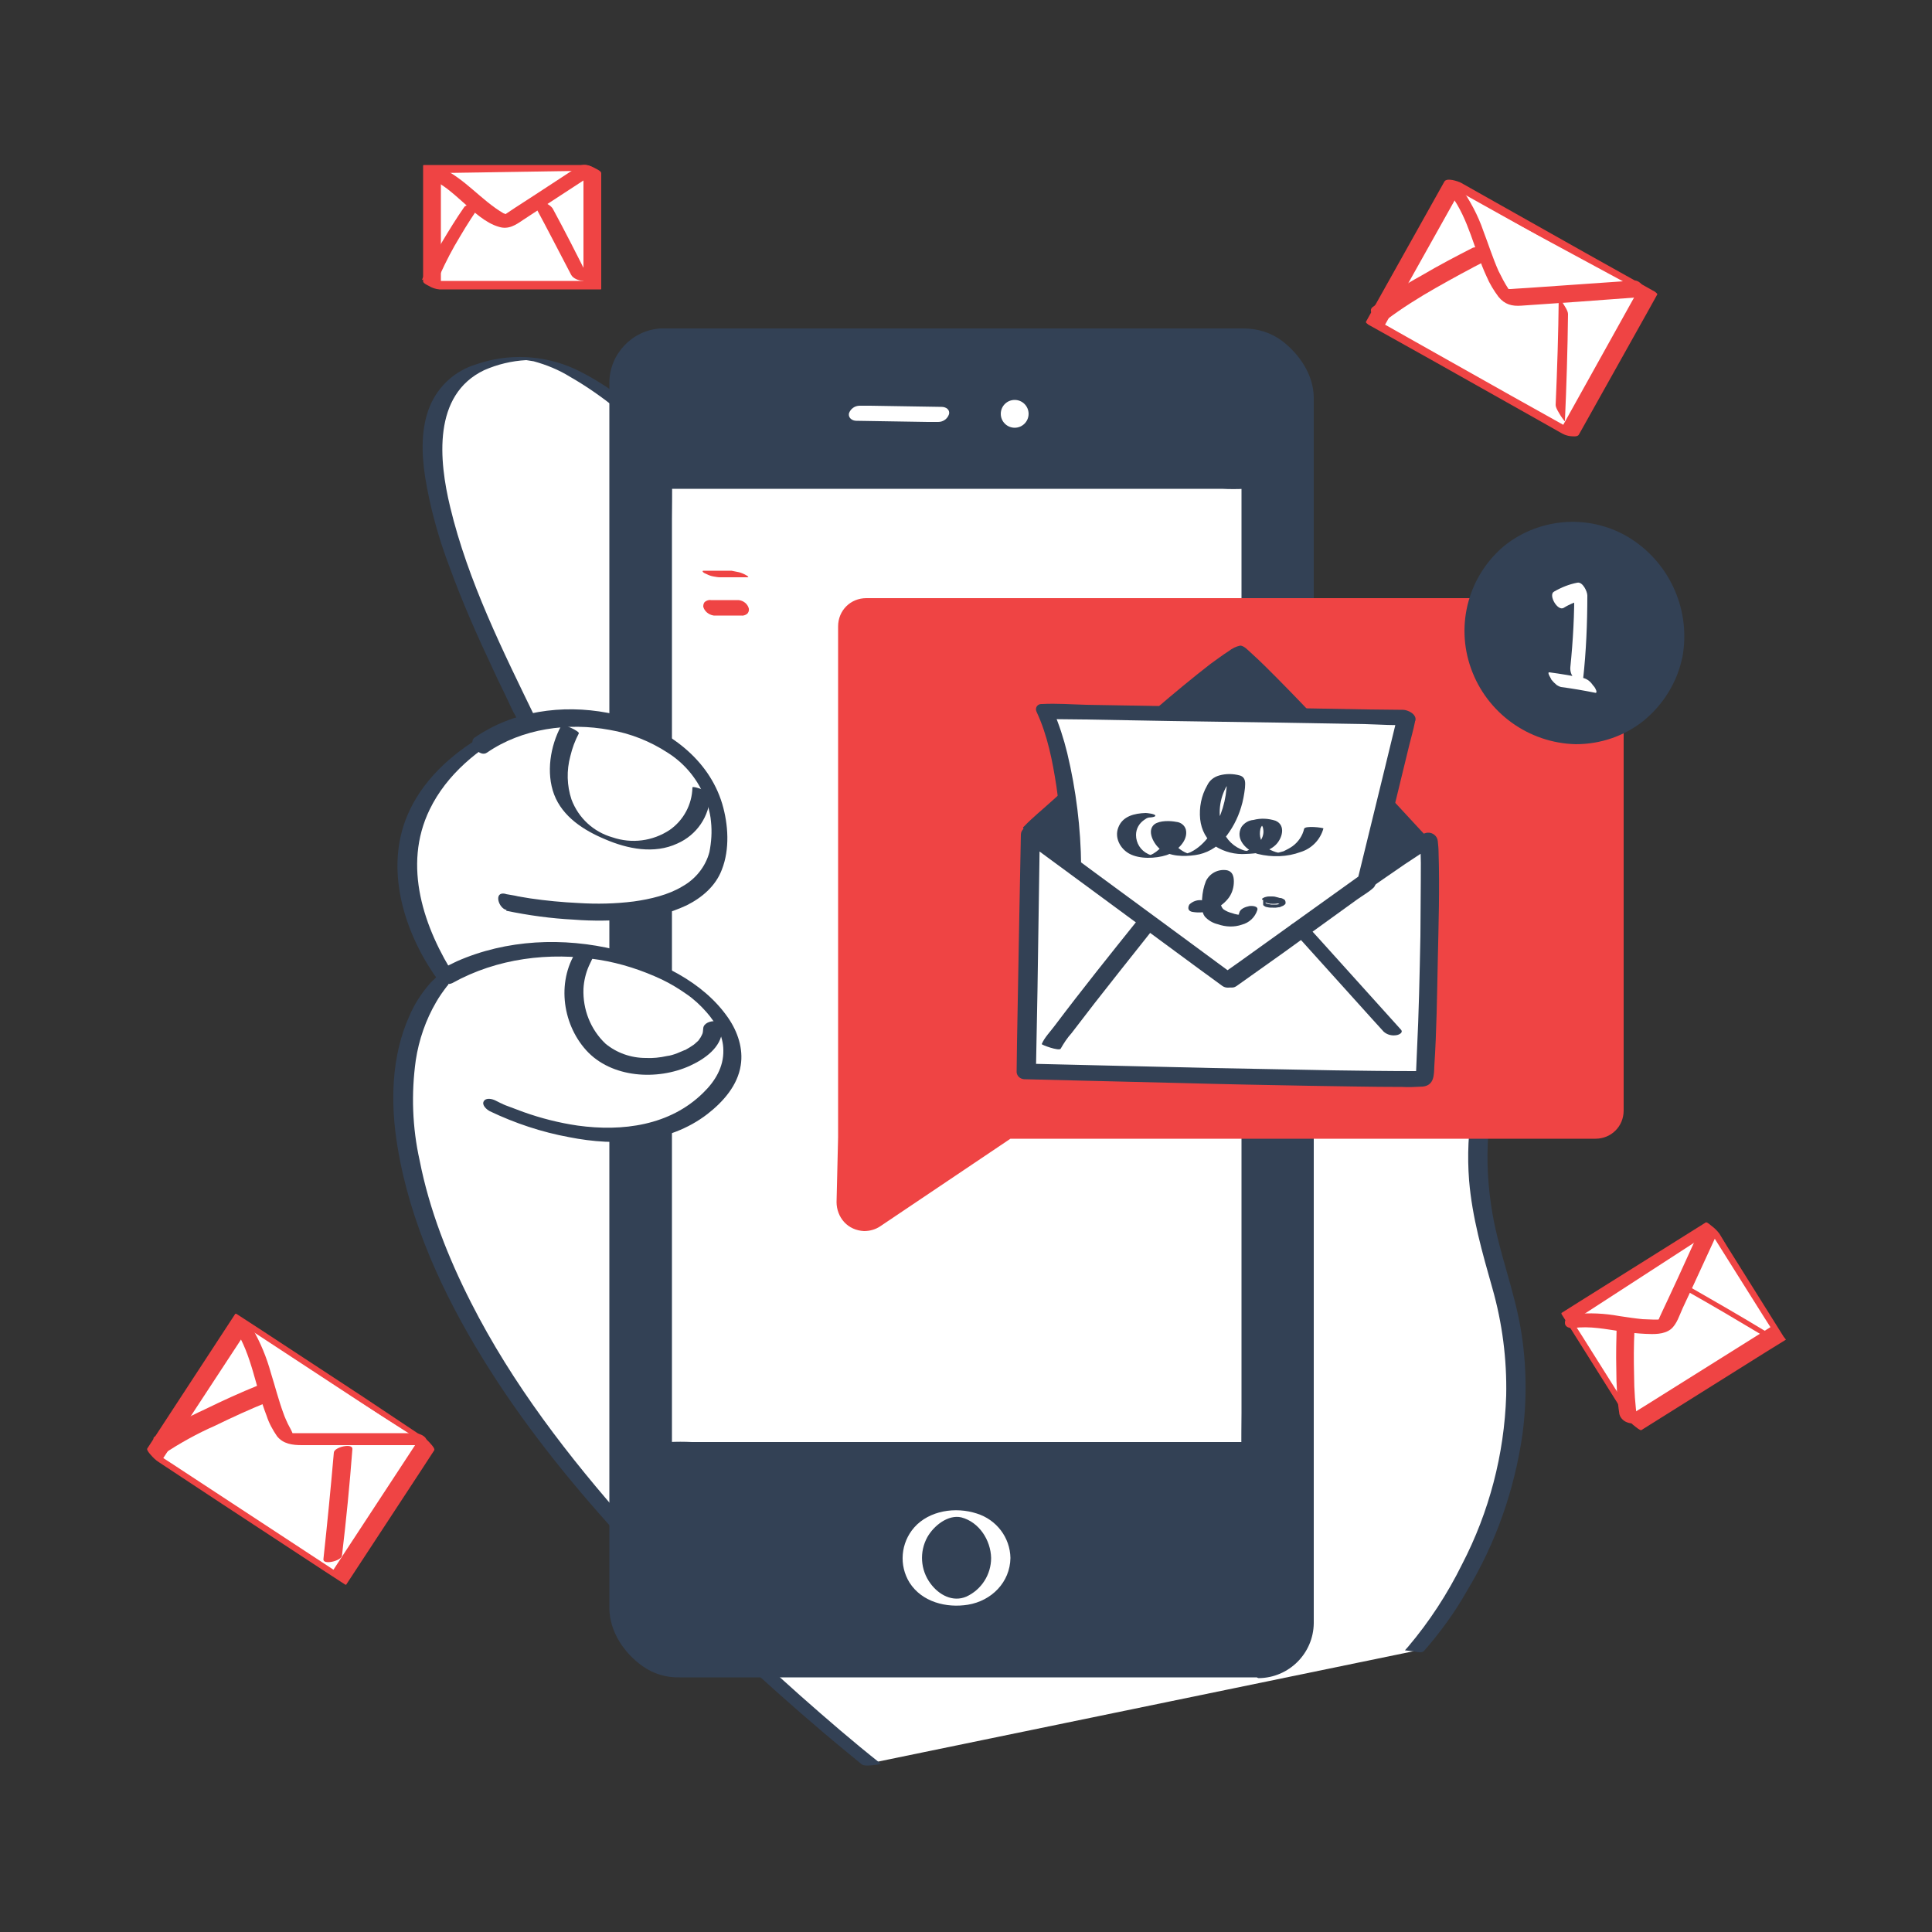 <svg transform="scale(1)" version="1.1" id="W5dfU9Lq2G" xmlns="http://www.w3.org/2000/svg" xmlns:xlink="http://www.w3.org/1999/xlink" x="0px" y="0px" viewBox="0 0 500 500" xml:space="preserve" class="pbimage_pbimage__wrapper__image__0LEis false"><rect x="0" y="0" width="500" height="500" fill="#333333" stroke="none"/><title>Message Received 1</title><style type="text/css"> .st0{fill:#FFFFFF;} .st1{fill:#000005;} .st2{fill:none;} .st3{fill:#59BE4C;}
 .st3{fill:#ef4444;}
 .st1{fill:#334155;}
 .st0{fill:#FFFFFF;}</style><g id="device"><g><path class="st0" d="M366,427.3c0,0,39-41.9,21.9-96.1s10.5-67.6,11.4-93.3s-25.7-57.1-63.8,4.8l-33.8,33.7
			c0,0-125.4-185.4-166.4-183.6s-20,50.5,0.9,93.3c0,0-52.4,18.1-21,66.7c0,0-26.7,21,2.9,81.9s107.2,121.6,107.2,121.6"></path></g><g><path class="st1" d="M368.5,427.3c4.2-4.8,8-10,11.1-15.5c7.5-12.4,12.3-26.1,14.4-40.5c1.2-9,1.1-18.2-0.4-27.2
			c-1.7-10.1-5.5-19.6-7.3-29.7c-2.5-14.2-1.6-28.4,3.5-41.8c3.6-9.5,9.2-18.4,11.3-28.5c1.9-8.9,0.5-18.3-4-26.3
			c-2-3.5-4.8-6.5-8.2-8.7c-4-2.4-8.6-3.1-13.2-2.9c-13.4,0.4-23.8,10.8-31.7,20.6c-3.4,4.2-6.5,8.6-9.4,13.2
			c-0.7,1.3-1.6,2.4-2.6,3.5l-9.1,9.1l-22.2,22.1l-1.5,1.5h5c-1.5-2.3-3.1-4.6-4.7-6.8c-4.2-6.1-8.5-12.1-12.8-18.2
			c-6.2-8.7-12.5-17.4-18.9-26.1c-7.6-10.3-15.4-20.6-23.2-30.8c-8.3-10.7-16.8-21.2-25.4-31.7c-8.3-10-16.9-19.8-25.7-29.3
			c-7.6-8.2-15.6-16.1-24-23.4c-6.3-5.5-13.1-10.8-20.7-14.4c-8.1-3.7-17.3-4.1-25.6-1.2c-5.3,1.6-9.7,5.5-11.9,10.7
			c-2.4,5.7-2.2,12.3-1.3,18.3c1.3,8.1,3.5,16,6.4,23.6c3.2,8.8,7,17.4,11,25.9c1,2.2,2.1,4.5,3.2,6.7c0.5,1.1,1,2.1,1.5,3.2
			l0.7,1.5c0.4,0.6,0.7,1.2,1,1.9c-0.1,0.1-1.1,0.4-1.2,0.5c-2.7,1.1-5.3,2.4-7.8,3.9c-8.2,4.8-15.7,11.7-19.4,20.6
			c-5.7,13.5-1.1,29.2,6.8,40.9c0.7,1.1,0.9,0.7,0.1,1.5c-0.6,0.5-1.1,1.1-1.6,1.7c-1.9,2.3-3.5,4.8-4.7,7.6
			c-4.8,10.6-5,22.8-3.1,34.1c3.2,19.5,11.8,38.1,22.1,54.8c9.9,16.1,21.8,31,34.5,45c11.4,12.6,23.4,24.6,35.9,36.1
			c7.9,7.2,15.9,14.2,24.2,21c1.1,0.9,2.3,1.9,3.4,2.8c0.6,0.5,2.3,0.3,3.1,0.2c0.2,0,2-0.2,1.8-0.4c-7.1-5.6-13.9-11.5-20.7-17.5
			c-15.7-13.9-30.5-28.6-44.4-44.2c-15.6-17.6-30.2-36.5-40.9-57.6c-5.9-11.6-10.8-24-13.3-36.8c-1.9-8.5-2.2-17.3-1-25.9
			c0.8-5.3,2.6-10.5,5.3-15.1c0.8-1.4,1.8-2.8,2.8-4.1c0.5-0.6,1.4-1.3,1.8-1.9c0.1-0.1,0.2-0.2,0.3-0.2l0.1-0.1
			c-8.2-12.8-13.8-28.9-6.7-43.5c4.4-9.1,12.6-15.8,21.4-20.4c2-1.1,4-2,6.1-2.7l0.1-0.1c-8.6-17.7-17.7-35.9-22.3-55.1
			c-2.9-12-4.6-29,8.8-35.4c3.4-1.5,7.1-2.4,10.9-2.6c-0.1,0-0.2,0-0.2,0h0.2c0.6,0.1,1.3,0.2,1.9,0.3c3.3,0.9,6.5,2.2,9.4,4
			c8.6,4.9,16.1,11.4,23.3,18.1c9.4,8.8,18.3,18.2,26.9,27.8c9.6,10.7,18.8,21.8,27.8,33s17.8,22.6,26.5,34.1
			c7.6,10.2,15.2,20.4,22.6,30.7c5.5,7.7,11,15.4,16.4,23.2c2.6,3.8,5.1,7.8,7.9,11.4c0.1,0.2,0.2,0.3,0.3,0.5c0.5,0.7,4.5,0.6,5,0
			l16.9-16.9l11.7-11.7c1.7-1.7,3.6-3.3,5.2-5.2c0.8-1.1,1.6-2.4,2.3-3.6c0.7-1.1,1.5-2.3,2.2-3.4c1.5-2.2,3.1-4.4,4.8-6.6
			c2.7-3.5,5.6-6.9,8.7-10c4.5-4.4,9.6-8.5,15.6-10.8c1.1-0.4,2.2-0.8,3.4-1c0.5-0.1,1-0.2,1.5-0.2c0.3,0,1,0,0.4-0.1
			c1.7,0.2,3.4,0.6,5,1.3c3.6,1.7,6.6,4.3,8.8,7.6c4.9,7.3,7,16,6,24.7c-1.1,9.9-6.2,18.7-10.1,27.7c-5.2,11.7-7.4,24.6-6.4,37.4
			c0.8,9.6,3.4,18.6,6,27.8c2.6,9.1,3.8,18.5,3.6,27.9c-0.5,15.2-4.4,30.1-11.4,43.6c-3.8,7.7-8.5,14.9-14,21.4
			c-0.3,0.3-0.5,0.6-0.8,0.9c0,0,2.3,0.3,2.5,0.3C366.7,427.6,368.1,427.8,368.5,427.3L368.5,427.3z"></path></g><g><path class="st1" d="M173.4,87h150.9c7.7,0,14,6.3,14,14v317.4c0,7.7-6.3,14-14,14H173.4c-7.7,0-14-6.3-14-14V101
			C159.4,93.3,165.6,87,173.4,87z"></path></g><g><path class="st1" d="M322.8,430.5H173.1c-3,0.2-6.1-0.6-8.6-2.2c-2.8-1.9-3.4-5.6-3.4-8.7c0-2.6,0-5.3,0-7.9V108.2
			c0-1.8,0-3.7,0-5.5c0.1-7.6,6.2-13.7,13.8-13.8c1,0,1.9,0,2.9,0h141.1c5,0,11-0.7,15.1,2.7c3.1,2.6,2.7,7.4,2.7,11.1v314
			C336.5,424.2,330.4,430.4,322.8,430.5c-0.6,0,0.6,1.5,0.7,1.7c0.4,0.5,1.5,2.1,2.3,2.1c7.8-0.1,14.1-6.4,14.2-14.2V105
			c0-0.7,0-1.4,0-2.2c-0.1-5.8-3.6-11-8.1-14.5c-2.9-2.2-6.4-3.3-10.1-3.3H174.4c-1.2,0-2.4,0-3.5,0c-7.4,0.5-13.2,6.7-13.2,14.1
			c0,1.9,0,3.8,0,5.6v305c0,2.2,0,4.4,0,6.6c0.1,6,3.8,11.5,8.6,14.9c2.8,2,6.2,3,9.6,2.9h149.9c0.6,0-0.6-1.5-0.7-1.7
			C324.7,432.1,323.6,430.5,322.8,430.5z"></path></g><g><rect class="st0" x="171.7" y="124.9" width="151.9" height="249.9"></rect></g><g><path class="st1" d="M324.9,373.2H179.1c-2-0.1-4-0.1-6,0h-0.3l1.1,0.8V134.2c0-3.2,0.1-6.5,0-9.7v-0.4l-3.5,2.4h145.8
			c2,0.1,4,0.1,5.9,0h0.3l-1.1-0.7v239.8c0,3.2-0.1,6.5,0,9.7v0.4c0,1.8,4.6,0,4.6-1.7V134.2c0-3.2,0.1-6.5,0-9.7v-0.4
			c0-0.6-0.6-0.7-1.1-0.7H191.6c-6.1,0-12.3-0.2-18.5,0h-0.3c-1.1,0-3.5,1-3.5,2.4v239.8c0,3.2-0.1,6.5,0,9.7c0,0.1,0,0.3,0,0.4
			c0,0.6,0.6,0.7,1.1,0.7h133.2c6.1,0,12.3,0.2,18.5,0h0.3c1.2-0.1,2.4-0.7,3.1-1.6C326.2,373.9,325.9,373.2,324.9,373.2z"></path></g><g><ellipse class="st1" cx="247.5" cy="403.2" rx="11.5" ry="11.5"></ellipse></g><g><path class="st0" d="M256.5,403.2c0,4.3-2.5,8.2-6.4,10c-3.5,1.5-7.1-0.4-9.3-3.4c-2.6-3.5-2.9-8.2-0.8-12c1.7-3,5.4-5.9,8.8-5.1
			C253.4,393.9,256.4,398.6,256.5,403.2c0,1.3,5,1.3,5,0c-0.1-5.3-3.6-9.9-8.7-11.5c-5.5-1.8-12.3-0.8-16.2,3.6
			c-3.5,4-4,9.8-1.2,14.3c3.2,5,9.5,6.6,15.1,5.7c6.1-1,10.9-5.8,11-12.1C261.5,402,256.5,401.9,256.5,403.2z"></path></g><g><circle class="st0" cx="262.6" cy="107.1" r="3.6"></circle></g><g><line class="st2" x1="222.1" y1="106.9" x2="243.3" y2="107.2"></line></g><g><path class="st0" d="M221.6,108.9l18.5,0.3h2.7c1.3,0,2.4-0.8,2.8-2c0.3-1.2-0.8-1.9-1.9-1.9l-18.5-0.3h-2.7c-1.3,0-2.4,0.8-2.8,2
			C219.5,108.2,220.6,108.9,221.6,108.9z"></path></g><g><path class="st0" d="M130.8,233.5c0,0,52,11.3,55.1-13.8c3.9-31.1-38.8-42.6-61.4-26.9"></path></g><g><path class="st1" d="M131,235.7c5.8,1.2,11.6,2,17.5,2.3c5,0.4,10,0.3,15-0.1c4.9-0.3,9.7-1.5,14.2-3.6c4-2,7.5-5,9.1-9.2
			c2.1-5.3,1.7-11.7,0.1-17.1c-3.5-11.6-14-19.3-25.3-22.5c-11.4-3.2-24.4-2.6-35,3.1c-1.3,0.7-2.5,1.4-3.8,2.3
			c-1.8,1.3,1.3,5.2,3.2,3.9c9.1-6.3,21.1-7.9,31.8-5.9c5.3,0.9,10.4,2.9,15,5.9c4.1,2.6,7.3,6.3,9.3,10.8c-0.1-0.3,0.1,0.4,0.2,0.4
			c0.1,0.3,0.2,0.6,0.4,0.9c0.2,0.6,0.4,1.3,0.6,1.9c0.3,1.2,0.6,2.5,0.7,3.8c0.3,2.7,0.1,5.3-0.4,7.9c-1,3.8-3.6,7-7,8.9
			c-3.6,2.2-8.3,3.3-12.6,3.9c-4.8,0.6-9.5,0.7-14.3,0.4c-4.2-0.2-8.4-0.6-12.5-1.2l-2.4-0.4l-0.5-0.1h-0.1l-0.9-0.2l-2.3-0.4
			l-0.3-0.1c-3-0.6-1.7,3.8,0.4,4.2L131,235.7z"></path></g><g><path class="st0" d="M127.6,286.2c0,0,37.6,18.8,57.7-3.1s-32.8-51.2-70-30.3"></path></g><g><path class="st1" d="M126.8,287.6c6.5,3.1,13.4,5.4,20.5,6.7c12.1,2.4,25.7,1.8,35.8-6c4.1-3.2,7.8-7.4,8.6-12.6
			c0.7-4.3-0.8-8.7-3.2-12.2c-6.5-9.5-18.2-15-29.1-17.7c-13.6-3.3-28.3-2.7-41.2,3c-1.7,0.8-3.3,1.6-4.9,2.5c-1,0.6,0,2.1,0.6,2.6
			c0.9,0.8,2.2,1,3.2,0.5c11.5-6.4,25.1-8.1,38-6c5.6,0.9,11.1,2.7,16.2,5.1c2.3,1.1,4.4,2.4,6.4,3.8c1.9,1.3,3.6,2.9,5.1,4.6
			c2.4,2.7,4.4,6.2,4.4,9.9c0.1,4.3-2.1,8-5.2,11c-8.6,8.5-20.9,10.1-32.5,8.5c-4.8-0.7-9.5-1.9-14-3.5c-1.6-0.6-3.2-1.2-4.8-1.8
			l-0.9-0.4c-0.4-0.2,0.6,0.2,0.2,0.1l-0.4-0.2l-1-0.5l-0.4-0.2c-0.8-0.4-2.4-0.8-3,0.2S126,287.2,126.8,287.6L126.8,287.6z"></path></g><g><path class="st1" d="M149.7,245.4c-5.7,7.9-4.4,19.3,2,26.4c6.5,7.2,18.4,7.9,26.9,4c3.7-1.7,8.1-4.7,8.3-9.2
			c0.1-1.2-0.8-2.2-2-2.3l0,0c-1-0.1-2.8,0.5-2.9,1.8c0,0.3-0.1,0.7-0.1,1c0,0.1-0.1,0.3-0.1,0.4c-0.1,0.3,0.2-0.5,0,0
			c-0.1,0.3-0.3,0.6-0.5,1c-0.1,0.1-0.1,0.2-0.2,0.3c0.3-0.4-0.2,0.2-0.2,0.3c-0.2,0.3-0.5,0.5-0.7,0.7c0,0-0.6,0.5-0.2,0.2
			l-0.5,0.4c-0.7,0.5-1.4,0.9-2.1,1.3c-0.7,0.4,0.4-0.2-0.3,0.1l-0.7,0.3c-0.4,0.2-0.8,0.3-1.2,0.5c-0.8,0.3-1.7,0.6-2.6,0.7
			c-1.8,0.4-3.7,0.6-5.5,0.5c-3.8,0-7.5-1.3-10.4-3.7c-3.9-3.7-5.9-8.9-5.7-14.2c0.1-2,0.6-4.1,1.4-5.9c0.3-0.6,0.6-1.3,0.9-1.9
			c0.1-0.2,0.9-1.2,0.1-0.2C155.5,245.4,151.3,243.2,149.7,245.4L149.7,245.4z"></path></g><g><path class="st1" d="M145.2,187.9c-2.8,5.2-3.9,12.1-1.8,17.7c2.2,5.8,7.7,9.3,13.2,11.6c5.8,2.5,12.7,3.9,18.7,1.1
			c5-2.2,8.3-7,8.5-12.5c0-0.7-1.6-1.3-2.1-1.5c-0.2-0.1-2.5-0.9-2.5-0.5c-0.1,4.4-2.3,8.5-5.9,11c-4.4,2.9-9.8,3.6-14.8,1.9
			c-4.9-1.4-8.8-5-10.6-9.8c-1.2-3.6-1.3-7.5-0.3-11.2c0.5-2.1,1.2-4,2.2-5.9C150.1,189.3,145.6,187.1,145.2,187.9L145.2,187.9z"></path></g><g><path class="st3" d="M186.3,149.4h7c0.2,0,0.5,0,0.3-0.2s-0.8-0.5-1-0.6c-0.6-0.3-1.2-0.5-1.8-0.6c-0.5-0.1-1-0.2-1.5-0.3h-7.1
			c-0.2,0-0.5,0-0.3,0.3s0.8,0.5,1,0.6c0.6,0.3,1.2,0.5,1.8,0.6S185.8,149.4,186.3,149.4L186.3,149.4z"></path></g><g><path class="st3" d="M184.7,159.3h7.1c0.5,0.1,1.1-0.1,1.5-0.4c0.4-0.3,0.6-0.9,0.5-1.4c-0.3-1.2-1.4-2.1-2.7-2.2H184
			c-0.5-0.1-1.1,0.1-1.5,0.4c-0.4,0.3-0.5,0.8-0.5,1.3C182.3,158.2,183.4,159.1,184.7,159.3L184.7,159.3z"></path></g></g><g id="message-1"><g><path class="st3" d="M412.9,155.3H224.2c-3.8,0-6.8,3-6.8,6.8l0,0v132.2l-0.4,16.8c-0.1,3.8,2.8,6.9,6.6,7c1.4,0,2.8-0.4,4-1.2
			l33.7-22.7h151.6c3.8,0,6.8-3,6.8-6.8l0,0V162.1C419.7,158.3,416.7,155.3,412.9,155.3L412.9,155.3z"></path><path class="st3" d="M223.6,318.6c-2-0.1-3.8-0.9-5.1-2.3c-1.3-1.4-2-3.3-2-5.2l0.4-16.8V162.1c0-4.1,3.2-7.3,7.3-7.3h188.7
			c4.1,0,7.3,3.2,7.3,7.3v125.3c0,4.1-3.2,7.3-7.3,7.3H261.5l-33.6,22.6C226.6,318.2,225.1,318.6,223.6,318.6z M224.2,155.8
			c-3.5,0-6.3,2.8-6.3,6.3v132.2l-0.4,16.8c0,1.7,0.6,3.3,1.7,4.5c1.1,1.2,2.7,1.9,4.4,2c1.3,0,2.6-0.4,3.7-1.1l33.8-22.8h151.8
			c3.5,0,6.3-2.8,6.3-6.3V162.1c0-3.5-2.8-6.3-6.3-6.3H224.2z"></path></g><g id="notification"><g id="mail-1"><g><path class="st1" d="M266.7,215.7c0,0,53-48.8,56.2-47s46.8,48.9,46.8,48.9l-51.5,36L266.7,215.7z"></path></g><g><path class="st1" d="M268.4,217.5c5.4-5,10.8-9.9,16.3-14.8c9.4-8.4,18.9-16.8,28.7-24.7c2.9-2.6,6.1-4.9,9.5-6.9
					c0.4-0.2,0.8-0.4,1.2-0.5c-0.2,0.1,0.2,0,0.2,0s-0.6-0.3-0.3-0.1c-0.3-0.2-0.3-0.2,0.1,0.1c0.6,0.5-0.3-0.3,0.2,0.2l1.6,1.5
					l2.1,2.1c0.5,0.5-0.2-0.2,0.2,0.2l0.6,0.6l1.4,1.4c2,2,4,4,5.9,6.1c4.6,4.8,9.1,9.6,13.6,14.4c6.5,6.9,12.8,13.9,19.3,20.7
					l0.3,0.4L368,216l-17.5,12l-27.8,19.4l-6.4,4.4l0.8,0.3l-17.4-12.9L272,218.8l-6.3-4.6c-0.7-0.5-1-0.2-0.6,0.6
					c0.6,1,1.4,1.9,2.4,2.6l17.4,12.8l27.7,20.4l6.3,4.7c0.1,0.1,0.6,0.4,0.8,0.3l17.4-12.2l27.8-19.4l6.4-4.4
					c0.5-0.3-1.2-2.1-1.3-2.2c-5.5-6-11.1-12-16.7-17.9c-8.5-9.1-17-18.3-25.9-27.1c-1.2-1.2-2.4-2.3-3.6-3.4
					c-0.7-0.6-1.9-2-2.9-1.9c-1,0.2-2,0.7-2.9,1.4c-1.6,1-3.1,2.2-4.7,3.3c-9.8,7.6-19.1,15.9-28.4,24.1c-4.3,3.9-8.6,7.7-12.9,11.6
					c-2.3,2.1-4.8,4.1-6.9,6.3l-0.3,0.3C264.4,214.4,267.8,218.1,268.4,217.5z"></path></g><g><path class="st0" d="M266.7,215.7l51.4,37.9c0,0,50.5-36.8,51.5-36s-0.4,60.7-1.1,61.4s-103-1.9-103-1.9L266.7,215.7z"></path></g><g><path class="st1" d="M265,217.4l17.4,12.8l27.7,20.4l6.3,4.6c0.9,0.6,2.1,0.5,3-0.1c4.7-3.4,9.4-6.8,14.1-10.2
					c8.4-6.1,16.9-12.2,25.5-18.1c3-2.1,6.1-4.2,9.2-6.2c0.5-0.3,0.9-0.6,1.4-0.8c0.2-0.1,0.4-0.2,0.5-0.3c0.5-0.3-0.7,0.2-0.1,0.1
					s-0.1,0-0.4,0.1c-0.9,0.1-1.8-0.3-2.2-1.1c0.2,0.4,0-0.6,0-0.2c0,0.2,0,0.3,0.1,0.5c0.3,2.9,0.2,5.8,0.2,8.7
					c0,4.9-0.1,9.7-0.1,14.6c-0.2,10-0.4,20-0.9,30c-0.1,1.6-0.1,3.1-0.2,4.7c0,0.5-0.1,1-0.1,1.5c0,0.2,0,0.3,0,0.5
					c0-0.5,0.2-0.4,0-0.1s-0.1,0.1,0.2-0.3c0.5-0.6,1.2-1.1,2-1.3c-0.2,0-0.4,0-0.6,0h-0.4c-0.5,0-0.3,0,0,0h-1.4
					c-7,0-14-0.1-21.1-0.2c-10.5-0.2-20.9-0.4-31.4-0.6c-10-0.2-19.9-0.5-29.9-0.7c-5.6-0.1-11.2-0.3-16.8-0.4h-0.8l1.9,1.8
					l0.4-20.8L269,223l0.1-7.6c0.1-2.8-4.9-2-4.9,0.6l-0.4,20.8l-0.6,33.1l-0.1,7.6c0.1,1,0.9,1.7,1.9,1.8l12.3,0.3
					c9.6,0.2,19.2,0.5,28.8,0.7c10.9,0.3,21.7,0.5,32.6,0.7c8,0.1,16.1,0.3,24.1,0.3c1.8,0.1,3.7,0,5.5-0.1c2.9-0.4,2.8-3,2.9-5.3
					c0.6-9.1,0.7-18.2,0.9-27.4c0.2-9.3,0.5-18.6,0.2-27.9c0-1-0.1-1.9-0.2-2.9c-0.1-1.3-1.3-2.3-2.6-2.2c-0.3,0-0.6,0.1-0.9,0.2
					c-2.2,0.8-4.4,2.5-6.3,3.8c-8.4,5.6-16.5,11.5-24.7,17.4c-6.6,4.8-13.2,9.5-19.8,14.3l-1.1,0.8l3-0.1l-17.4-12.8l-27.7-20.4
					l-6.3-4.6C266.3,212.4,262.6,215.6,265,217.4z"></path></g></g><g><path class="st0" d="M277.5,223.8c0,0-0.5-25.5-7-39.6l93.5,1.5l-10.4,42.6L318,253.6L277.5,223.8z"></path></g><g><path class="st1" d="M279.8,224.1c-0.1-9.8-1.3-19.6-3.6-29.2c-0.9-3.7-2.1-7.4-3.6-10.9l-1.2,2.1l9.3,0.1l22.4,0.4l27,0.4
				l23.3,0.4c3.8,0.1,7.6,0.4,11.4,0.2h0.2l-3.2-2.8l-3.5,14.4l-5.6,22.9l-1.3,5.3l0.5-0.8l-12,8.6l-19.1,13.7l-4.4,3.1l3.2,0.5
				l-13.7-10.1L284,226.3l-5-3.7c-0.9-0.6-2.3-1.3-3.2-0.5s-0.4,2.1,0.4,2.7l13.6,10.1l21.9,16.1l5,3.7c0.9,0.7,2.2,1.3,3.3,0.5
				l12.1-8.6l19.1-13.8c1.4-1,3-1.9,4.2-3c0.9-0.8,1-2.9,1.3-4L362,204l2.7-11.1c0.5-2,1.1-4.1,1.5-6.1c0-0.1,0-0.2,0.1-0.3
				c0.4-1.7-2-2.8-3.2-2.8l-9.3-0.1l-22.4-0.4l-27-0.4l-23.3-0.4c-3.8-0.1-7.6-0.4-11.4-0.2h-0.2c-0.8,0-1.4,0.6-1.4,1.4
				c0,0.2,0.1,0.5,0.2,0.7c2.8,6,4.1,12.7,5.1,19.2c0.8,5.5,1.4,11.1,1.7,16.6c0.1,1.1,0.1,2.2,0.1,3.3
				C275.2,225.5,279.9,226.9,279.8,224.1z"></path></g></g><g><path class="st1" d="M274.5,271.4c0.8-1.4,1.7-2.8,2.8-4c2-2.6,4-5.2,6-7.8c4.4-5.6,8.8-11.2,13.2-16.7l3-3.8
			c0.1-0.2-2.2-0.9-2.4-0.9c-0.4-0.1-2.2-0.7-2.5-0.3c-7.3,9.1-14.6,18.2-21.6,27.5c-1.1,1.5-2.7,3.1-3.4,4.8
			C269.5,270.4,274.1,272.1,274.5,271.4L274.5,271.4z"></path></g><g><path class="st1" d="M334.1,240.4l21,23.3l3,3.3c0.9,0.8,2.1,1.1,3.3,0.9c0.7-0.1,1.9-0.7,1.1-1.5l-21-23.3l-3-3.3
			c-0.9-0.8-2.1-1.1-3.3-0.9C334.5,239,333.4,239.6,334.1,240.4L334.1,240.4z"></path></g><g><path class="st1" d="M296.5,210.4c-2.9,0.1-6,0.8-7.1,3.8c-1,2.6,0.5,5.4,2.8,6.7c2.7,1.5,6.9,1.3,9.7,0.4c2.4-0.8,5.7-3.6,5-6.6
			c-0.3-1.1-1.3-1.9-2.5-2c-1.5-0.3-4.2-0.4-5.6,0.6c-2.2,1.7-0.1,5.3,1.5,6.5c2.5,1.9,6.1,1.9,9,1.5s5.6-1.9,7.5-4.2
			c2-2.4,3.5-5.2,4.4-8.2c0.5-1.6,0.8-3.3,1-5c0.1-1.4,0.2-2.7-1.3-3.2c-1.8-0.5-3.7-0.5-5.4,0c-1.4,0.4-2.5,1.3-3.1,2.6
			c-1.5,2.6-2.1,5.7-1.8,8.7c0.3,2.8,1.6,5.3,3.9,7c2.4,1.5,5.2,2.2,8,2c2.6-0.1,5.6-0.4,7.6-2.3c1.7-1.6,2.8-5.1,0-6.3
			c-1.9-0.6-3.8-0.7-5.7-0.2c-1.3,0.1-2.4,0.8-3.1,1.8c-1.8,3.2,1.4,6.2,4.2,7c3.7,0.9,7.6,0.8,11.1-0.5c2.9-0.9,5.1-3.2,5.9-6.1
			c0-0.2-4.8-0.8-5,0.1c-0.4,1.8-1.5,3.4-3,4.5c-0.7,0.5-1.5,0.9-2.3,1.3c-0.4,0.1-0.7,0.2-1.1,0.3l-0.5,0.1c0.2,0,0.7,0.1,0.3,0
			c-1-0.2-1.9-0.6-2.8-1.1c-0.9-0.6-1.5-1.4-1.8-2.4c-0.3-0.9-0.3-1.8-0.1-2.7c0.1-0.4,0.4-0.8,0.6-1.1s0.9-0.5,1.1-0.7l-1.1,0.1
			c-1.2-0.1-1.5-0.1-0.9,0.2c0.1,0.1,0.3,0.2,0.4,0.3c0.3,0.3,0.6,0.8,0.6,1.2c0.2,0.9,0,1.9-0.5,2.8c-0.9,1.7-2.3,2.2-3.9,3
			c-0.5,0.2,0.8,0.1,0.6,0s-0.8-0.1-1.1-0.2c-2.6-0.8-4.7-2.8-5.6-5.4c-1.3-3.8-0.9-8,1.2-11.5c0.3-0.5,0.6-1,1-1.4
			c0.2-0.1,0.4-0.3,0.6-0.5h-1.4c-1.3-0.2-1.7-0.2-1.2,0c0.1,0.1,0.4,0.3,0.5,0.4c0.1,0.2,0.2,0.4,0.3,0.7c0.1,0.6,0.1,1.2,0,1.8
			c-0.2,2.2-0.7,4.4-1.5,6.5c-1.4,3.8-3.9,7.9-7.7,9.8c-0.4,0.2-0.9,0.3-1.3,0.5c-0.7,0.3,1.5,0.3,0.9,0c-0.2-0.1-0.4-0.1-0.6-0.2
			c-0.8-0.3-1.6-0.8-2.3-1.4c-1.3-1.1-2-2.9-1.7-4.6c0-0.2,0.1-0.5,0.2-0.7c0.7-0.7,0.4-0.8-1.1-0.4c-1.4-0.2-1.8-0.2-1.3,0.1
			c0.1,0.2,0.4,0.3,0.5,0.5c0.2,0.3,0.3,0.5,0.4,0.9c0.2,1.2-0.1,2.5-0.9,3.4c-0.6,0.9-1.5,1.7-2.5,2.3c-0.5,0.3-1.1,0.5-1.6,0.6
			h0.7c0.8,0,1,0,0.4-0.1c-0.2-0.2-0.6-0.2-0.9-0.4c-1.9-0.9-3.1-2.8-3.1-4.9c0-1.6,0.8-3,2.1-3.9c0.2-0.1,0.4-0.3,0.6-0.4
			c0.5-0.3,1.3-0.2-0.2-0.2c0.3,0,2.5,0,2.5-0.5S296.7,210.4,296.5,210.4L296.5,210.4z"></path></g><g><path class="st1" d="M308.6,236c3.5,0.6,7-0.7,9.2-3.4c0.9-1.1,1.4-2.5,1.5-3.9c0.1-1.5-0.1-3.2-1.9-3.5c-2.2-0.3-4.3,0.8-5.3,2.8
			c-0.6,1.5-0.9,3-1,4.6c-0.1,1.5-0.2,3.4,0.7,4.6c0.9,1,2.1,1.7,3.4,2c2,0.7,4.2,0.8,6.2,0.1c1.9-0.5,3.4-1.9,4-3.8
			c0.3-1.1-1.6-1.1-2.1-1c-1,0.2-2.4,0.7-2.6,1.8c0,0.1-0.1,0.2-0.1,0.3c-0.1,0.3,0,0-0.1,0.2c-0.3,0.4,0,0,0,0s-0.3,0.2,0,0
			s0,0-0.1,0c0.2-0.1,0.4-0.1,0.1-0.1c0,0,0.5-0.1,0.2,0s0.1,0,0.1,0h-0.5c-0.5-0.1-1-0.2-1.5-0.4c-0.8-0.2-1.5-0.5-2.2-1
			c-0.6-0.6-0.8-1.5-0.7-2.3c0-2,0.3-3.9,0.9-5.8c0.1-0.3,0,0,0,0s-2.5,0.8-2.5,0.6c0,0.1,0.1,0.3,0.1,0.4c0.1,0.4,0.1,0.8,0.1,1.1
			c0,0.8-0.2,1.6-0.6,2.3c-0.2,0.4-0.4,0.7-0.8,1c0,0-0.3,0.2-0.1,0.1s-0.2,0.1-0.2,0.1l-0.2,0.2c0.2-0.1,0.2-0.1,0,0
			c0,0-0.4,0.2-0.1,0s-0.1,0-0.2,0c-0.2,0.1,0.1,0,0.2,0l-0.4,0.1c-0.4,0.1-0.1,0,0,0h-0.4c0,0,0.3,0,0,0l-0.5-0.1
			c-1.2-0.2-2.5,0.2-3.4,1.1C307.3,235,307.5,235.8,308.6,236L308.6,236z"></path></g><g><path class="st1" d="M326.9,232.9v1.2c0,0.1,0.1,0.3,0.2,0.3c0.1,0.1,0.3,0.2,0.5,0.3l0.5,0.1c0.4,0.1,0.8,0.1,1.3,0.1
			c0.2,0,0.5,0,0.8,0s0.5-0.1,0.7-0.1h0.1c0.2,0,0.4-0.1,0.6-0.2c0.2-0.1,0.3-0.1,0.5-0.2c0,0,0.1,0,0.1-0.1
			c0.1-0.1,0.2-0.1,0.3-0.2l0,0l0.1-0.1c0.1-0.1,0.1-0.2,0.1-0.3v-0.1v-0.1c0,0,0,0,0-0.1s-0.1-0.2-0.1-0.3s-0.1-0.1-0.1-0.2
			l-0.3-0.2l0,0l0,0l-0.4-0.2c-0.2-0.1-0.4-0.1-0.5-0.1l-0.6-0.1c-0.3,0-0.7,0-1,0h-0.4l-0.6,0.1c-0.4,0.1-0.7,0.2-1,0.3l0,0
			l-0.3,0.2v0.1c-0.1,0.1-0.1,0.2,0,0.3c0,0.2,0.2,0.3,0.3,0.3c0.2,0.1,0.4,0.2,0.6,0.2c0.3,0.1,0.6,0.1,0.9,0.1h0.7
			c0.4,0,0.8-0.1,1.2-0.2l0.5-0.1c0.2-0.1,0.5-0.2,0.6-0.4l0,0l-0.2,0.2l0,0l-0.4,0.2l0,0L331,234l0,0l-0.6,0.1l0,0h-0.7l0,0H329
			l0,0l-0.6-0.1l0,0l-0.5-0.1l0,0l-0.4-0.2h0.1l-0.2-0.2c0.1,0.1,0.1,0.1,0.2,0.2l-0.1-0.2c0,0.1,0,0.2,0,0.2l0.1-0.2
			c0,0.1-0.1,0.2-0.2,0.2l0.2-0.2c-0.1,0-0.1,0.1-0.2,0.1l0.4-0.2l-0.1,0.1l0.5-0.1H328l0.6-0.1h-0.1h0.7h-0.1l2.5,0.8v-1.2
			c0-0.1-0.1-0.3-0.2-0.3c-0.1-0.1-0.3-0.2-0.5-0.3c-0.3-0.1-0.5-0.1-0.8-0.2c-0.3-0.1-0.7-0.1-1-0.1h-0.7c-0.4,0-0.7,0.1-1.1,0.2
			l-0.4,0.2c-0.2,0.1-0.3,0.2-0.3,0.4L326.9,232.9z"></path></g><g><circle class="st1" cx="407.6" cy="163.8" r="26.5"></circle></g><g><path class="st1" d="M431.5,168.2c-2.2,10.1-10.4,17.8-20.7,19.5c-10,1.6-20-3.2-25-12.1c-4.9-9-3-20.4,3.9-27.8
			c7-7.5,18-10,27.6-6.2C428,145.7,434,157,431.5,168.2c-0.5,2.3,3.3,4.9,3.9,1.9c2.2-11.9-3-24-13.2-30.6
			c-10.1-6.5-23.3-5.8-32.7,1.6c-9.4,7.7-12.9,20.5-8.8,31.9c4.1,11.5,14.9,19.3,27.1,19.6c6.4,0,12.6-2.1,17.6-6.1
			c5.1-4.2,8.7-10,10-16.5C436,167.8,432.2,165.2,431.5,168.2z"></path></g><g><path class="st0" d="M404.7,157.3c1.6-1,3.4-1.7,5.3-2.1l-2.6-3.3c0.1,6.9-0.3,13.9-1,20.8c-0.1,1.2,0.4,2.4,1.3,3.2
			c0.5,0.5,1.9,1.1,2-0.1c0.8-7.2,1.1-14.5,1.1-21.7c0-1-1.2-3.6-2.6-3.3c-2.1,0.4-4.1,1.2-6,2.3
			C400.6,153.9,403.1,158.3,404.7,157.3L404.7,157.3z"></path></g><g><path class="st0" d="M404,177.8c3,0.4,5.9,0.9,8.9,1.5c0.3,0.1,0.3-0.4,0.2-0.6c-0.2-0.5-0.4-0.9-0.8-1.3
			c-0.6-0.9-1.4-1.6-2.4-1.9c-2.9-0.6-5.9-1.1-8.9-1.5c-0.8-0.1,0.5,1.7,0.5,1.9c0.4,0.5,0.9,1,1.4,1.4
			C403.2,177.5,403.6,177.7,404,177.8L404,177.8z"></path></g></g><g id="message-2"><g><rect class="st0" x="370.4" y="51" transform="matrix(0.489 -0.872 0.872 0.489 130.377 382.002)" width="41.6" height="57.5"></rect></g><g><path class="st3" d="M407.9,111.8l-17-9.5l-27-15.2l-6.2-3.5l0.6,0.7l17.8-31.8l2.5-4.5l-4.3-0.3l17,9.5l27,15.2l6.2,3.5l-0.6-0.7
			L406.2,107l-2.5,4.5c-0.3,0.6,4.2,2.2,4.9,1l17.8-31.8l2.5-4.5c0.1-0.2-0.5-0.6-0.6-0.7l-17-9.5l-27-15.2l-6.2-3.5
			c-0.8-0.4-3.7-1.4-4.3-0.3L356,78.8l-2.5,4.5c-0.1,0.2,0.5,0.6,0.6,0.7l17,9.5l27,15.2l6.2,3.5c1.1,0.6,2.3,0.8,3.5,0.7
			C408.6,112.7,408.8,112.2,407.9,111.8z"></path></g><g><path class="st0" d="M376.7,49.4c5.8,7.6,6.8,18,12.1,26c0.3,0.6,0.8,1.1,1.4,1.4c0.6,0.2,1.3,0.3,2,0.2l31.5-2.2"></path></g><g><path class="st3" d="M375.5,50.5c4.6,6.2,6,14.1,9.2,21c0.8,1.9,1.9,3.7,3.1,5.3c1.6,2,3.5,2.5,6,2.3l14.5-1l16.2-1.2
			c2.7-0.2,0.5-4.5-1.6-4.3l-27.3,1.9l-3.2,0.2c-0.5,0-0.9,0.1-1.4,0.1c-0.2,0-0.5,0-0.7,0c0.1,0.1,0.3,0.2,0.1,0
			c-1-1.5-1.8-3.1-2.6-4.7c-1.5-3.4-2.6-6.9-3.9-10.3c-1.4-4.1-3.5-8-6-11.5c-0.6-0.8-2-1.5-2.9-0.8S374.9,49.8,375.5,50.5
			L375.5,50.5z"></path></g><g><path class="st0" d="M357,81.1c6-4.8,19.1-11.9,26-15.3"></path></g><g><path class="st3" d="M358.9,82.7c4-3,8.3-5.7,12.7-8.2c4.4-2.5,8.8-4.9,13.3-7.2c1-0.5,0-2-0.6-2.4c-0.8-0.8-2-1.1-3.1-0.8
			c-4.5,2.3-8.9,4.6-13.3,7.2c-4.4,2.4-8.6,5.1-12.7,8.2C353.5,80.9,357.4,83.8,358.9,82.7z"></path></g><g><path class="st0" d="M404.6,79.2c-0.1,9.2-0.4,18.5-0.8,27.7"></path></g><g><path class="st3" d="M403.4,77.1c-0.1,9.3-0.4,18.5-0.8,27.7c0,0.8,0.9,2.1,1.3,2.8c0.1,0.2,1.1,1.6,1.1,1.4
			c0.4-9.2,0.7-18.5,0.8-27.7c0-0.9-0.9-2.1-1.3-2.8C404.4,78.2,403.4,76.9,403.4,77.1L403.4,77.1z"></path></g><g><rect class="st0" x="54.5" y="346.3" transform="matrix(0.548 -0.836 0.836 0.548 -279.675 232.387)" width="41.6" height="57.5"></rect></g><g><path class="st3" d="M86.7,406.5l-16.3-10.7l-25.9-17l-6-3.9l3,3.6l20-30.5l2.8-4.3l-0.4-0.1l16.3,10.7l25.9,17l5.9,3.9l-3-3.6
			l-20,30.5l-2.8,4.3c-0.5,0.8,3.2,3.9,3.4,3.7l20-30.5l2.8-4.3c0.2-0.4-0.8-1.5-0.9-1.6c-0.6-0.7-1.3-1.4-2.1-1.9L93.2,361
			l-25.9-17l-6-3.9c-0.1-0.1-0.2-0.1-0.4-0.1l-20,30.6l-2.8,4.3c-0.2,0.4,0.8,1.5,0.9,1.6c0.6,0.7,1.3,1.4,2.1,1.9l16.2,10.7
			l25.9,17l6,3.9c0.9,0.6-0.1-0.9-0.2-1C88.5,408,87.6,407.2,86.7,406.5z"></path></g><g><path class="st0" d="M63,343.8c5.3,8,5.5,18.4,10.3,26.7c0.3,0.6,0.7,1.1,1.3,1.5c0.6,0.3,1.3,0.4,2,0.4h31.5"></path></g><g><path class="st3" d="M60.8,343.9c4.4,6.8,5.3,15.1,8.2,22.5c0.6,1.9,1.6,3.7,2.7,5.3c1.6,2,4,2.3,6.4,2.3h14.5h16.3
			c0.9,0,1.9-0.6,1.4-1.6s-2.1-1.5-3.1-1.5H80.7H76h-0.7l0.6,0.3l-0.2-0.3c-0.3-0.8-0.8-1.6-1.2-2.4c-0.4-0.9-0.8-1.7-1.1-2.6
			c-1.3-3.5-2.2-7.1-3.3-10.6c-1.1-4-2.7-7.9-4.8-11.5c-0.7-1-1.9-1.6-3.1-1.5C61.4,342.3,60.1,342.9,60.8,343.9L60.8,343.9z"></path></g><g><path class="st0" d="M41.2,374.1c6.3-4.3,19.9-10.5,27-13.5"></path></g><g><path class="st3" d="M42.4,376.2c4.2-2.7,8.6-5.2,13.2-7.2c4.5-2.2,9.1-4.3,13.8-6.2c0.8-0.3-1.4-4.8-2.5-4.3
			c-4.7,1.9-9.3,4-13.8,6.2c-4.6,2.1-9,4.5-13.2,7.2C39,372.5,41.7,376.8,42.4,376.2L42.4,376.2z"></path></g><g><path class="st0" d="M88.8,375.5c-0.8,9.2-1.7,18.4-2.7,27.6"></path></g><g><path class="st3" d="M86.4,375.9c-0.8,9.2-1.7,18.4-2.7,27.6c-0.2,1.6,4.6,0.5,4.8-0.9c1.1-9.2,2-18.4,2.7-27.6
			C91.3,373.4,86.5,374.5,86.4,375.9L86.4,375.9z"></path></g><g><rect class="st0" x="410.9" y="327.2" transform="matrix(0.847 -0.531 0.531 0.847 -116.132 282.268)" width="44.1" height="31.9"></rect></g><g><path class="st3" d="M458.3,343.4l-12.6,7.9l-20.1,12.6l-4.7,2.9l3.6,2.9L409.6,346l-2.1-3.3l0.1,0.4l12.6-7.9l20.1-12.6l4.7-2.9
			l-3.6-2.9l14.9,23.7l2.1,3.3c0.7,0.9,1.5,1.8,2.5,2.4c0.2,0.2,1.6,1,1,0.2L447,322.6l-2-3.3c-0.6-0.8-1.2-1.4-2-2
			c-0.3-0.2-1.3-1.2-1.6-0.9l-12.6,7.9l-20.1,12.6l-4.6,2.9c0,0.1,0,0.3,0.1,0.4l14.9,23.7l2.1,3.3c0.6,0.8,1.2,1.4,2,2
			c0.3,0.2,1.3,1.1,1.6,0.9l12.6-7.9l20.1-12.6l4.7-2.9C462.2,346.6,459.1,342.8,458.3,343.4z"></path></g><g><path class="st0" d="M407.3,341.8c7.3-1.1,14.6,2,21.9,1.4c0.5,0,1-0.2,1.5-0.4c0.4-0.3,0.7-0.8,0.9-1.3l10.1-22"></path></g><g><path class="st3" d="M407.2,343.7c4.2-0.6,8.4,0.3,12.6,0.9c2,0.3,4,0.5,6,0.6c2.2,0.1,4.8,0.2,6.6-1.2c1.6-1.3,2.3-3.8,3.1-5.5
			l2.8-6l5.8-12.6c0.5-1.1-0.6-2-1.6-2.1c-1.3-0.2-2.5,0.5-3.1,1.6l-5.1,11.2l-2.6,5.6c-0.2,0.5-2.6,5.4-2.5,5.5
			c0.8-0.3,0.9-0.4,0.5-0.3c-0.2,0-0.4,0-0.6,0.1c-0.5,0-0.9,0-1.4,0c-0.9,0-1.7-0.1-2.6-0.1c-2-0.2-4-0.5-6-0.8
			c-3.8-0.7-7.7-0.9-11.5-0.5c-1.1,0.2-2.5,0.9-2.6,2.1S406.1,343.8,407.2,343.7L407.2,343.7z"></path></g><g><path class="st0" d="M421.4,366.7c-1-5.8-1-17.3-0.7-23.1"></path></g><g><path class="st3" d="M423.7,367.4c-0.5-3.8-0.8-7.7-0.8-11.5c-0.1-3.9-0.1-7.7,0.1-11.6c0.1-1.8-4.6-3.5-4.6-1.5
			c-0.1,3.9-0.2,7.7-0.1,11.6c0,3.9,0.2,7.7,0.8,11.6c0.3,1.1,1.2,1.9,2.3,2.2C421.9,368.4,423.8,368.6,423.7,367.4L423.7,367.4z"></path></g><g><path class="st0" d="M437.5,334c6.2,3.5,12.3,7.1,18.3,10.7"></path></g><g><path class="st3" d="M437.2,334.5c6.2,3.5,12.3,7.1,18.3,10.7c0.3,0.2,2.1,1.3,2.5,0.7s-1.6-1.7-1.8-1.8
			c-6.1-3.7-12.2-7.2-18.3-10.7c-0.3-0.2-2.1-1.3-2.5-0.7S437,334.4,437.2,334.5z"></path></g><g><rect class="st0" x="111.8" y="43.8" width="41.5" height="30"></rect></g><g><path class="st3" d="M151.4,72.7h-41.5l4.2,2.1v-30l-0.4,0.1h41.5l-4.2-2.1v30c0,0.7,1.6,1.3,2.1,1.5c0.2,0.1,2.5,0.9,2.5,0.5v-30
			c0-0.5-1.1-1-1.5-1.2c-0.8-0.5-1.7-0.8-2.7-0.9h-41.5c-0.1,0-0.3,0-0.4,0.1v30c0,0.5,1.1,1,1.5,1.2c0.8,0.5,1.7,0.8,2.7,0.9h41.5
			c1,0-0.3-0.9-0.5-1C153.6,73.2,152.5,72.8,151.4,72.7z"></path></g><g><path class="st0" d="M112.7,44.8c6.3,2.7,10.6,8.9,16.8,12.1c0.4,0.3,0.9,0.4,1.4,0.4c0.5-0.1,1-0.3,1.3-0.6l19-12.5"></path></g><g><path class="st3" d="M111.5,46.3c3.2,1.4,5.8,3.8,8.4,6.1s5.7,5.3,9.2,6.3c2.5,0.8,4.4-0.5,6.3-1.8l5.8-3.8l11.8-7.7
			c0.6-0.4,0.8-1.2,0.5-1.8c-0.1-0.2-0.3-0.4-0.5-0.5c-1.1-0.6-2.5-0.6-3.5,0.1l-10.7,7l-5.4,3.5l-2.7,1.8l-0.5,0.3
			c1.3,0.1,1.7,0.1,1.1-0.1c-0.3-0.2-0.6-0.4-1-0.5c-5.8-3.4-10-9-16.2-11.8c-1.2-0.5-2.5-0.2-3.4,0.7
			C109.8,45,110.6,45.8,111.5,46.3L111.5,46.3z"></path></g><g><path class="st0" d="M111.5,71.7c2.1-5.1,7.9-14.2,10.9-18.8"></path></g><g><path class="st3" d="M113.9,71c1.5-3.3,3.2-6.6,5.1-9.7c1.8-3.1,3.8-6.1,5.8-9.1c0.2-0.4-1.7,0.1-1.8,0.2
			c-0.6,0.2-1.2,0.4-1.8,0.6c-0.3,0.1-0.8,0.3-1,0.5c-2.1,3-4,6.1-5.9,9.3c-1.9,3.1-3.6,6.3-5.1,9.6c0.8-0.1,1.7-0.2,2.5-0.4
			C112.2,71.8,113.6,71.6,113.9,71L113.9,71z"></path></g><g><path class="st0" d="M140.7,53.7c3.2,5.9,6.2,11.8,9.3,17.7"></path></g><g><path class="st3" d="M138.5,53.4c3.2,5.9,6.2,11.8,9.3,17.7c0.5,1,2,1.5,3,1.6c0.7,0.1,1.9-0.1,1.4-1c-3-6-6-11.9-9.2-17.8
			c-0.7-0.9-1.8-1.5-3-1.6C139.3,52.3,138.1,52.4,138.5,53.4L138.5,53.4z"></path></g></g></svg>